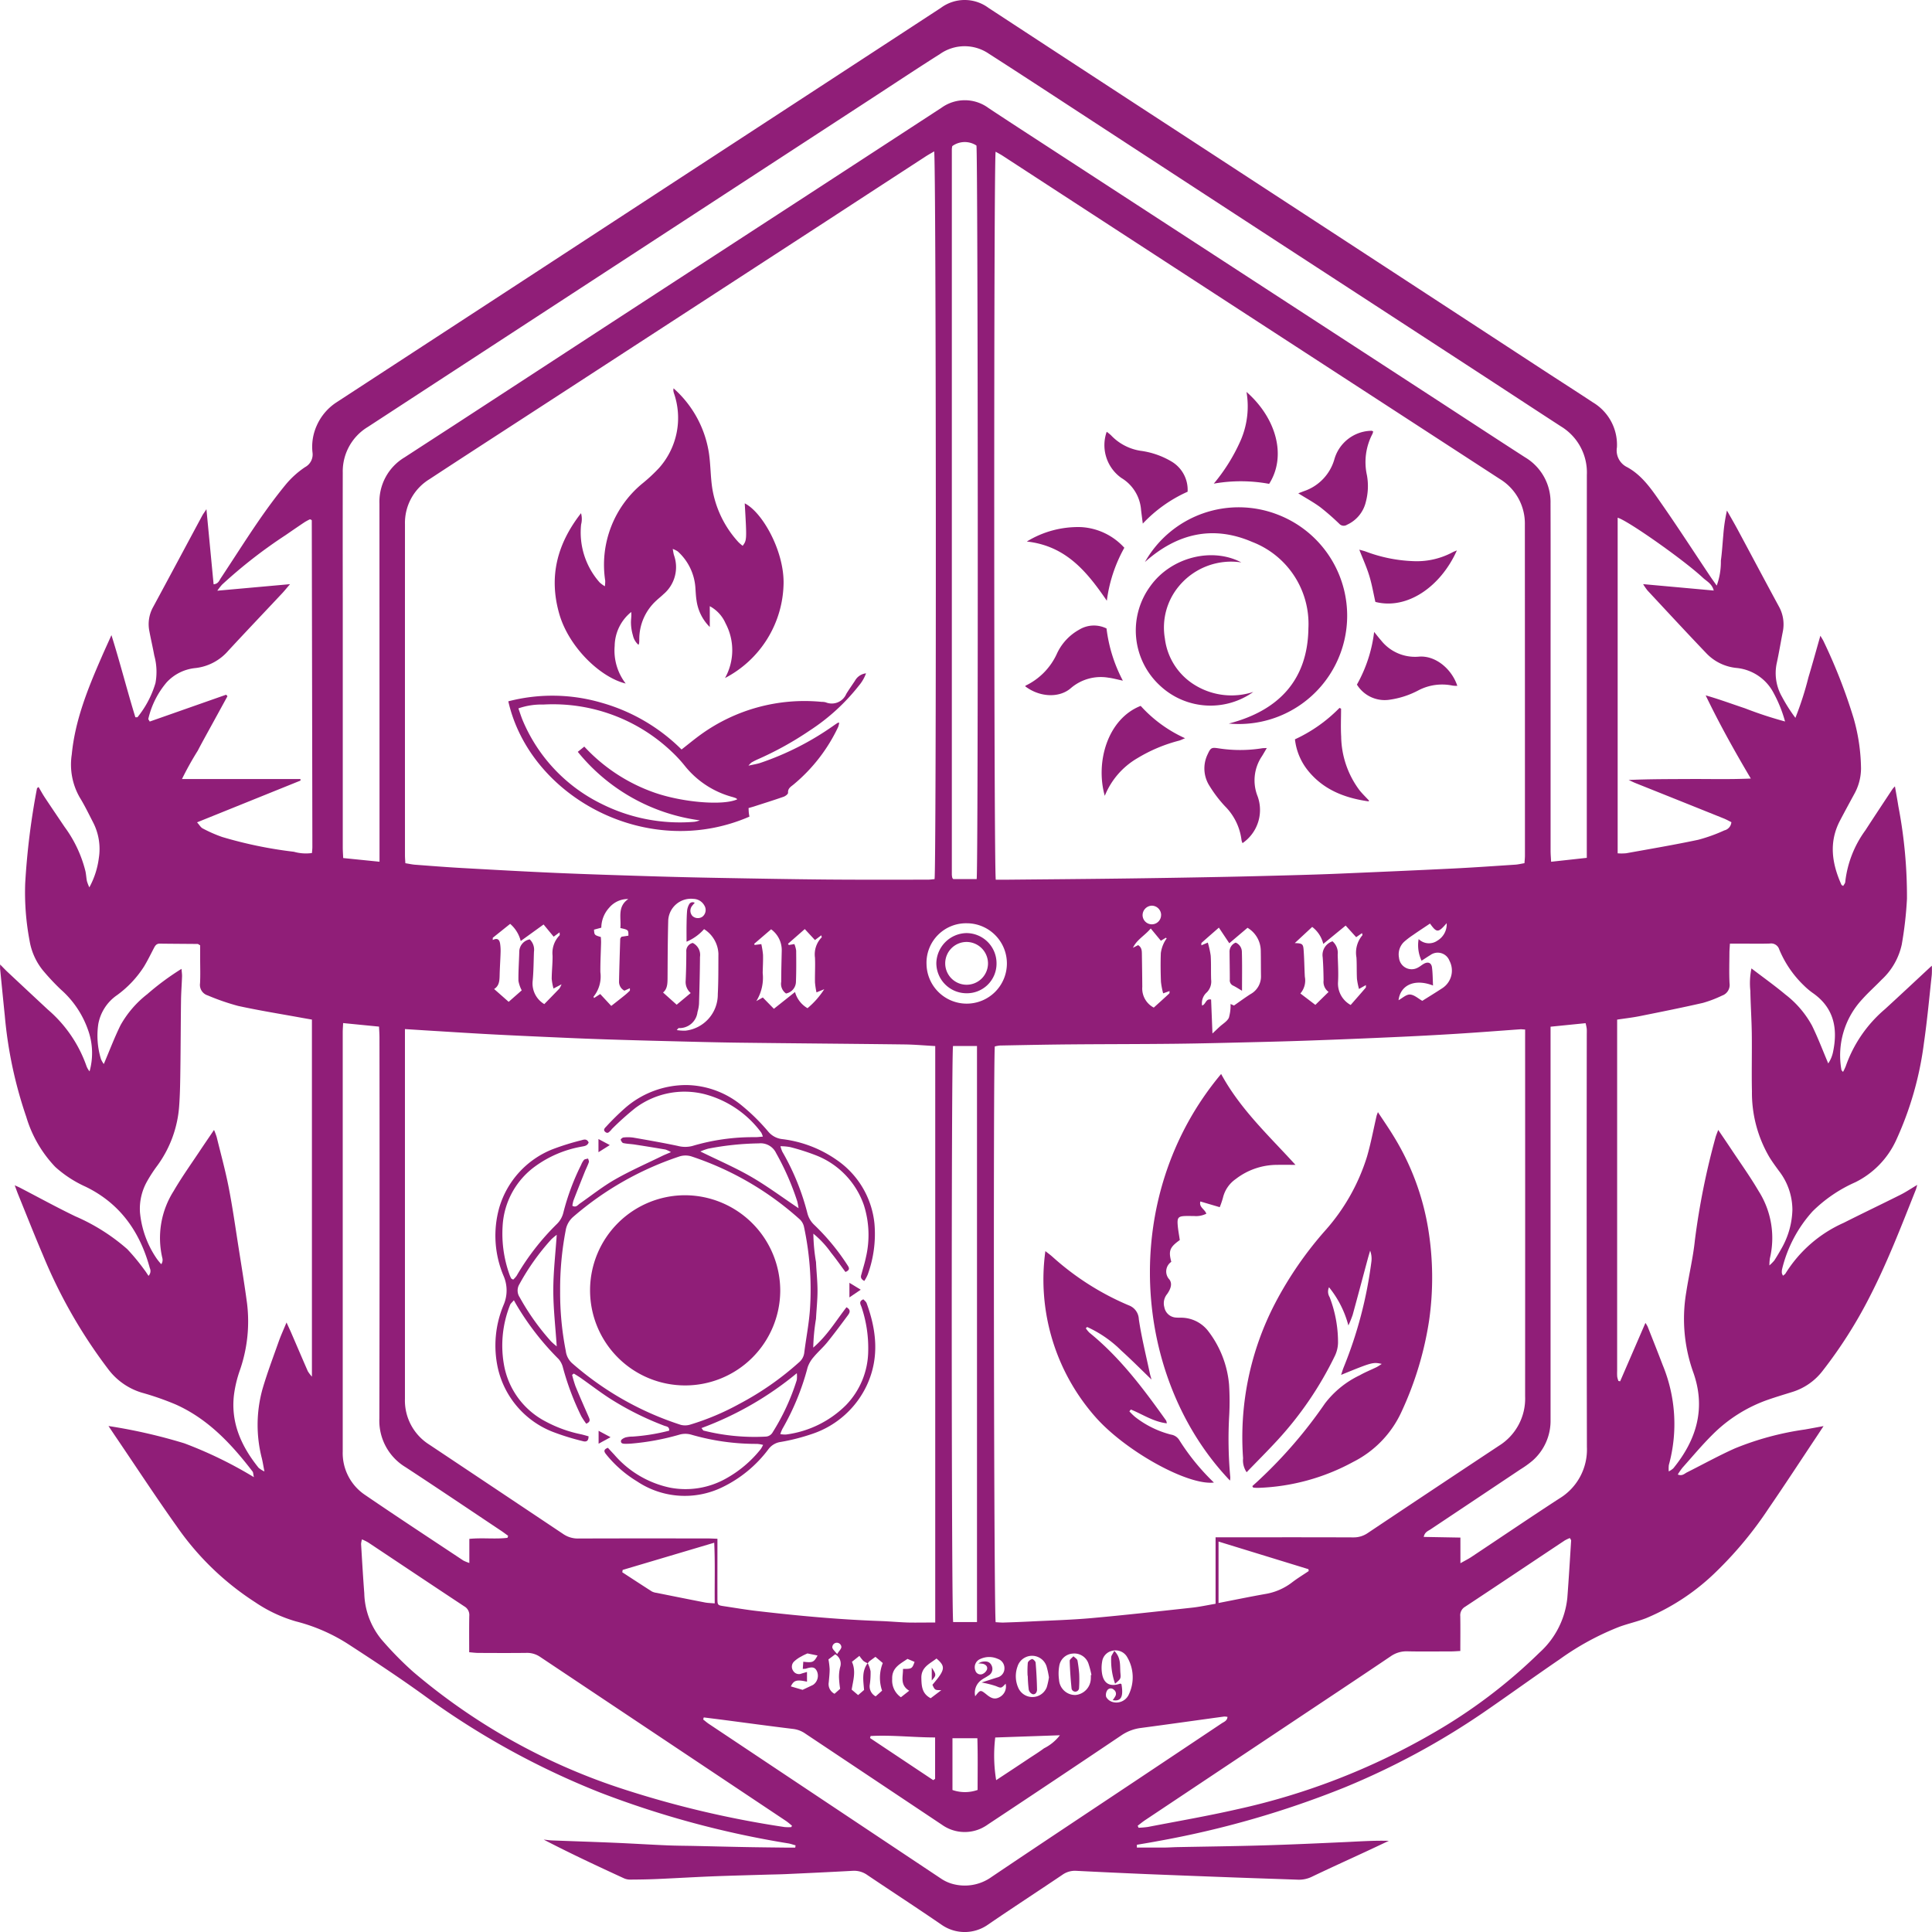 <svg id="圖層_1" data-name="圖層 1" xmlns="http://www.w3.org/2000/svg" viewBox="0 0 256 256"><defs><style>.cls-1{fill:#901e78;}</style></defs><path class="cls-1" d="M150.642,244.811c1.189,0,2.379.006,3.569,0,.582,0,1.164-.046,1.746-.058,3.822-.076,7.646-.118,11.467-.231,3.6-.105,7.2-.271,10.794-.434,1.916-.087,3.83-.226,5.808-.167-1.06.5-2.117,1-3.179,1.492-2.343,1.088-4.7,2.154-7.027,3.27a3.917,3.917,0,0,1-1.9.383c-2.8-.1-5.6-.19-8.4-.293q-5.726-.212-11.45-.44-4.742-.2-9.481-.439a2.865,2.865,0,0,0-1.833.537c-3.291,2.223-6.625,4.383-9.9,6.633a5.357,5.357,0,0,1-6.03.02c-3.273-2.249-6.6-4.41-9.9-6.633a3.006,3.006,0,0,0-1.938-.557c-2.941.159-5.883.3-8.825.433-.873.04-1.747.05-2.621.076-2.437.074-4.874.133-7.31.23-2.4.1-4.792.243-7.189.348-1.164.051-2.33.068-3.5.075a2.029,2.029,0,0,1-.846-.163c-3.566-1.641-7.124-3.3-10.655-5.136.4.039.8.1,1.194.113,2.691.1,5.383.187,8.073.3,2.361.1,4.72.247,7.081.349,1.237.053,2.476.053,3.714.08,2.256.049,4.512.107,6.768.149,1.821.034,3.643.05,5.465.073.345,0,.69,0,1.036,0l.046-.3c-.324-.089-.643-.207-.972-.263a124.878,124.878,0,0,1-24.927-6.736,105.239,105.239,0,0,1-23.278-12.834c-3.244-2.347-6.591-4.553-9.949-6.734a23.492,23.492,0,0,0-7.066-3.107,18.954,18.954,0,0,1-5.413-2.541,37.015,37.015,0,0,1-10.383-10.038c-2.725-3.826-5.3-7.76-7.936-11.648-.342-.5-.68-1.01-1.12-1.666a71.51,71.51,0,0,1,10.056,2.295,55.125,55.125,0,0,1,9.211,4.483c-.1-.44-.083-.627-.168-.738-2.795-3.645-5.892-6.966-10.174-8.886a37.347,37.347,0,0,0-4.531-1.579,8.712,8.712,0,0,1-4.465-3.154,67.145,67.145,0,0,1-8.6-15.038c-1.144-2.678-2.21-5.391-3.308-8.089-.135-.333-.252-.674-.444-1.19.316.145.49.217.656.3,2.453,1.273,4.878,2.606,7.367,3.807a26.111,26.111,0,0,1,6.892,4.355,27.526,27.526,0,0,1,2.287,2.773c.176.219.32.465.525.766a.918.918,0,0,0,.171-1.033c-1.3-4.8-3.938-8.567-8.512-10.784a15.463,15.463,0,0,1-4.008-2.611,16.316,16.316,0,0,1-3.85-6.645A56.607,56.607,0,0,1,.634,134.573c-.212-2.061-.414-4.123-.618-6.184-.014-.137,0-.276,0-.59.369.374.628.652.9.912q2.71,2.538,5.429,5.069a17.43,17.43,0,0,1,5.079,7.38,2.415,2.415,0,0,0,.444.8,9.007,9.007,0,0,0-.233-5.57,12.694,12.694,0,0,0-3.573-5.273,30.375,30.375,0,0,1-2.385-2.548,8.444,8.444,0,0,1-1.762-3.946,34.172,34.172,0,0,1-.575-7.6A96.111,96.111,0,0,1,4.9,104.473c.009-.054.1-.094.209-.192.274.462.53.938.827,1.386.865,1.306,1.743,2.6,2.62,3.9a16.654,16.654,0,0,1,2.77,5.892c.088.426.108.866.192,1.293a6.111,6.111,0,0,0,.319.829,10.958,10.958,0,0,0,1.257-3.872,7.7,7.7,0,0,0-.776-4.775c-.567-1.1-1.106-2.22-1.754-3.271a8.759,8.759,0,0,1-1.056-5.68c.436-4.529,2.107-8.675,3.9-12.787.4-.929.827-1.852,1.358-3.038,1.185,3.773,2.086,7.367,3.171,10.882.158-.008.264.016.292-.02a13.037,13.037,0,0,0,2.369-4.5,8.135,8.135,0,0,0-.158-3.672c-.194-1.074-.447-2.137-.647-3.209a4.663,4.663,0,0,1,.479-3.17c2.182-4.034,4.341-8.08,6.512-12.12.13-.241.3-.461.569-.877l.951,9.951c.63-.064.749-.506.951-.81,1.632-2.458,3.207-4.955,4.873-7.39,1.171-1.711,2.4-3.392,3.714-4.993A12.043,12.043,0,0,1,40.417,61.9a1.9,1.9,0,0,0,.989-1.962,6.841,6.841,0,0,1,.553-3.521,7.1,7.1,0,0,1,2.552-3.055L67.755,38.2,88.618,24.577,109.392,11.02q7.641-4.987,15.279-9.979a5.294,5.294,0,0,1,6.312.005q13.21,8.649,26.441,17.27,10.295,6.719,20.591,13.435,13.176,8.6,26.351,17.208c2.226,1.454,4.469,2.882,6.686,4.35a6.538,6.538,0,0,1,3.2,5.965,2.457,2.457,0,0,0,1.362,2.631c2.041,1.118,3.305,3.054,4.589,4.9,2.206,3.167,4.3,6.411,6.448,9.621.235.352.487.692.824,1.17a9.22,9.22,0,0,0,.549-3.308c.156-1.114.215-2.242.321-3.364a21.96,21.96,0,0,1,.485-3.273c.472.836.958,1.665,1.413,2.511,1.826,3.4,3.632,6.808,5.47,10.2a4.863,4.863,0,0,1,.51,3.375c-.275,1.391-.5,2.792-.805,4.178a6.307,6.307,0,0,0,.713,4.428A21.322,21.322,0,0,0,237.9,95.12a42.8,42.8,0,0,0,1.727-5.368c.532-1.766,1.02-3.547,1.582-5.516.21.364.342.552.434.758a72.013,72.013,0,0,1,3.967,10.161,25.157,25.157,0,0,1,.985,6.673,7.037,7.037,0,0,1-.923,3.435c-.625,1.152-1.25,2.3-1.859,3.463-1.508,2.869-1.077,5.7.188,8.51.024.053.112.078.234.158.095-.179.257-.347.268-.525a14.273,14.273,0,0,1,2.667-6.843c1.186-1.833,2.395-3.652,3.6-5.476a4.09,4.09,0,0,1,.319-.353c.165.949.323,1.792.455,2.639a63.434,63.434,0,0,1,1.139,12.259,49.85,49.85,0,0,1-.69,6.059,8.921,8.921,0,0,1-2.679,4.671c-.831.865-1.735,1.662-2.533,2.556A10.894,10.894,0,0,0,244,141.77c.009.059.082.109.209.267a6.445,6.445,0,0,0,.368-.774,17.5,17.5,0,0,1,5.2-7.553c2.063-1.89,4.1-3.8,6.2-5.751a10.883,10.883,0,0,1-.007,1.211c-.329,3-.6,6.006-1.033,8.991a44.111,44.111,0,0,1-3.71,12.968,11.616,11.616,0,0,1-5.394,5.529,18.866,18.866,0,0,0-5.655,3.85,17.5,17.5,0,0,0-4.038,7.647,1.715,1.715,0,0,0-.032.541,1.286,1.286,0,0,0,.152.343c.137-.12.269-.189.331-.3a17.376,17.376,0,0,1,7.713-6.71c2.5-1.263,5.032-2.468,7.536-3.725.706-.355,1.365-.8,2.206-1.3-.1.329-.133.5-.194.65-1.938,4.872-3.821,9.768-6.239,14.432a60.708,60.708,0,0,1-6.109,9.56,8.057,8.057,0,0,1-4.057,2.81c-1.077.335-2.158.659-3.223,1.031a19.438,19.438,0,0,0-7.329,4.631c-1.393,1.381-2.653,2.9-3.961,4.363a8.758,8.758,0,0,0-.62.9c.6.243.89-.121,1.223-.287,2.114-1.058,4.186-2.209,6.342-3.173a38.776,38.776,0,0,1,9.252-2.5c.776-.136,1.55-.282,2.5-.456-.372.564-.646.983-.923,1.4-2.122,3.183-4.211,6.388-6.377,9.54a50.149,50.149,0,0,1-6.734,8.161,29.555,29.555,0,0,1-9.468,6.346c-1.148.449-2.366.717-3.528,1.135a35.887,35.887,0,0,0-7.942,4.324c-3.4,2.316-6.732,4.736-10.125,7.065a99.763,99.763,0,0,1-18.326,9.891,125.326,125.326,0,0,1-24.708,7.115c-.95.181-1.9.336-2.856.5ZM114.99,220.4a2.75,2.75,0,0,1-.59-.324,4.966,4.966,0,0,1-.524-.666l-.99.788c.568,1.265.158,2.455-.034,3.687l.854.723.79-.679c-.1-1.233-.34-2.466.478-3.555a4.129,4.129,0,0,1,.382,1.074,10.363,10.363,0,0,1-.1,1.729,1.5,1.5,0,0,0,.774,1.6l.851-.755a5.258,5.258,0,0,1,.093-3.661l-.974-.823c-.3.224-.569.41-.823.612A1.214,1.214,0,0,0,114.99,220.4ZM202,114.376c.025-.378.063-.7.063-1.02q0-21.921-.011-43.843a6.9,6.9,0,0,0-3.326-6.048q-18-11.7-36.009-23.4-14.934-9.708-29.861-19.426c-.29-.189-.6-.347-.93-.536-.258,1.074-.241,95.462.021,96.464.394,0,.823,0,1.251,0,5.027-.048,10.053-.086,15.08-.15q6.719-.084,13.437-.217c3.058-.058,6.116-.137,9.173-.22,2.184-.059,4.367-.124,6.549-.217,5.019-.214,10.037-.43,15.053-.677,2.763-.136,5.522-.332,8.282-.513C201.166,114.549,201.555,114.45,202,114.376ZM123.781,20.06c-.418.248-.821.468-1.2.718q-6.276,4.08-12.545,8.17-13.008,8.46-26.019,16.914-7.376,4.8-14.752,9.588C65.139,58.131,61.01,60.8,56.9,63.5a6.787,6.787,0,0,0-3.24,5.969q-.006,21.924,0,43.848c0,.35.033.7.052,1.064.507.081.9.171,1.3.2,2.031.153,4.062.316,6.095.43,4.214.237,8.428.474,12.643.658,4.182.182,8.366.31,12.549.44q4.531.139,9.063.219c4.771.086,9.541.174,14.312.215,4.41.038,8.82.018,13.231.018.317,0,.634-.048.927-.072C124.081,115.364,124.052,21.018,123.781,20.06Zm78.308,116.36c-.347-.02-.491-.044-.633-.034-2.791.2-5.581.418-8.373.592q-4.246.264-8.5.451-5.4.246-10.793.439c-2.508.092-5.018.159-7.528.219-3.493.084-6.986.177-10.48.216-4.7.052-9.4.044-14.1.085-3.057.026-6.114.091-9.171.148a4.317,4.317,0,0,0-.693.123c-.221,2.179-.121,75.408.114,76.29.335.016.693.058,1.049.047q1.8-.056,3.6-.144c2.686-.137,5.38-.205,8.057-.446,4.452-.4,8.894-.9,13.338-1.385,1-.109,1.987-.327,3.094-.514V203.7h1.41c5.613,0,11.225-.01,16.838.012a3.272,3.272,0,0,0,1.929-.586q8.676-5.8,17.378-11.56a7.359,7.359,0,0,0,3.461-6.539q.012-23.671,0-47.342Zm-78.165,78.57V138.609c-1.41-.077-2.746-.2-4.082-.215-7.284-.09-14.568-.142-21.852-.232-3.275-.041-6.55-.134-9.825-.215q-3.875-.095-7.747-.22-2.781-.09-5.561-.215c-3.16-.14-6.321-.277-9.481-.443-2.722-.142-5.443-.32-8.165-.485-1.145-.069-2.289-.144-3.555-.224v1.323q0,23.835,0,47.67A6.906,6.906,0,0,0,56.9,191.43q8.865,5.911,17.724,11.831a3.421,3.421,0,0,0,2.036.6c5.685-.022,11.371-.013,17.056-.01.423,0,.846.027,1.348.043v1.2c0,2.259-.008,4.519,0,6.778.005.81.046.835.851.956,1.438.215,2.873.461,4.317.63,5.453.637,10.917,1.144,16.407,1.337,1.235.044,2.467.159,3.7.2C121.508,215.017,122.667,214.99,123.924,214.99ZM50.288,114.184v-1.515q0-22.968-.01-45.934A6.845,6.845,0,0,1,53.6,60.608q3.252-2.115,6.507-4.224,9.979-6.5,19.956-13.01,13.507-8.794,27.02-17.582,8.837-5.754,17.67-11.514a5.288,5.288,0,0,1,6.246.049c2.7,1.789,5.425,3.552,8.142,5.32q12.408,8.078,24.821,16.151,12.685,8.253,25.373,16.506c4.243,2.761,8.475,5.541,12.731,8.285a6.9,6.9,0,0,1,3.388,6.105c.021,6.635.007,13.27.007,19.9q0,13.07,0,26.139c0,.457.043.913.07,1.454l4.727-.519V90.158q0-13.617.008-27.233a7.134,7.134,0,0,0-3.428-6.421c-3.547-2.3-7.074-4.623-10.614-6.929q-13.14-8.559-26.283-17.111-12.635-8.232-25.263-16.475c-4.547-2.964-9.082-5.945-13.652-8.872a5.682,5.682,0,0,0-6.49.052c-3.047,1.927-6.05,3.925-9.071,5.894q-9.7,6.324-19.408,12.651L65.85,45.411q-8.559,5.581-17.116,11.165a6.874,6.874,0,0,0-3.316,6.041q-.015,8.366,0,16.733,0,16.459,0,32.919c0,.459.036.918.057,1.427Zm170.834,80.787a3.178,3.178,0,0,0,.592-.4c3.113-3.811,4.36-8.015,2.623-12.812a21.052,21.052,0,0,1-.9-10.537c.353-2.3.908-4.573,1.144-6.882A96.97,96.97,0,0,1,227.3,150.77c.076-.305.21-.6.373-1.051.607.9,1.133,1.665,1.646,2.439,1.245,1.881,2.567,3.718,3.705,5.661a11.589,11.589,0,0,1,1.494,8.919,6.69,6.69,0,0,0-.064.935,5.564,5.564,0,0,0,.659-.664q.5-.778.951-1.592a10.86,10.86,0,0,0,1.438-5.095,8.448,8.448,0,0,0-1.786-5.172c-.429-.587-.86-1.175-1.244-1.792a16.863,16.863,0,0,1-2.33-8.752c-.058-2.55.014-5.1-.021-7.652-.026-1.89-.157-3.779-.191-5.669a9.723,9.723,0,0,1,.146-2.966c1.568,1.2,3.08,2.274,4.5,3.462A13.057,13.057,0,0,1,240.1,135.9c.8,1.629,1.441,3.336,2.152,5.009a4.257,4.257,0,0,0,.648-1.58c.646-3.141.063-5.853-2.745-7.786a9.5,9.5,0,0,1-1.162-.99,14.058,14.058,0,0,1-3.236-4.752,1.123,1.123,0,0,0-1.25-.776c-1.275.04-2.551.011-3.826.011h-1.457c-.028.5-.065.854-.066,1.208-.007,1.348-.054,2.7.015,4.044a1.493,1.493,0,0,1-.983,1.631,15.971,15.971,0,0,1-2.541.969c-2.763.631-5.544,1.188-8.323,1.745-.984.2-1.985.311-3.046.472v46.559a6.964,6.964,0,0,0,.01.765,3.424,3.424,0,0,0,.159.558l.228.043c1.1-2.541,2.2-5.081,3.351-7.738a4.31,4.31,0,0,1,.29.483c.667,1.692,1.344,3.38,1.99,5.081a20.473,20.473,0,0,1,.822,13.267A3.952,3.952,0,0,0,221.122,194.971ZM28.36,149.721a9.394,9.394,0,0,1,.35.935c.545,2.227,1.156,4.44,1.595,6.688.521,2.674.9,5.377,1.324,8.07.384,2.442.785,4.882,1.111,7.333a19.681,19.681,0,0,1-.991,8.921A16.039,16.039,0,0,0,31,184.841c-.435,3.716,1,6.835,3.267,9.653a3.6,3.6,0,0,0,.771.482c-.143-.737-.221-1.23-.335-1.713a17.769,17.769,0,0,1,.07-9.177c.619-2.127,1.408-4.207,2.148-6.3.285-.805.645-1.584,1.044-2.55.263.576.447.961.617,1.353.736,1.7,1.464,3.412,2.209,5.113a4.916,4.916,0,0,0,.54.71V135.1c-.475-.083-.9-.155-1.323-.232-2.826-.517-5.667-.967-8.471-1.582a30.611,30.611,0,0,1-4.012-1.388,1.46,1.46,0,0,1-1.018-1.61c.056-1.091.014-2.187.014-3.281,0-.609,0-1.218,0-1.743-.2-.117-.264-.182-.325-.183-1.676-.017-3.353-.022-5.028-.044-.455-.006-.62.292-.794.627-.419.808-.82,1.628-1.291,2.406a13.983,13.983,0,0,1-3.577,3.794,5.945,5.945,0,0,0-2.485,3.85,10.582,10.582,0,0,0,.361,4.63,3.355,3.355,0,0,0,.371.647c.76-1.784,1.409-3.507,2.22-5.15a13.644,13.644,0,0,1,3.544-4.112,35.038,35.038,0,0,1,4.533-3.35c.034.444.082.727.072,1.008-.037,1.054-.121,2.106-.135,3.16-.04,2.988-.043,5.976-.084,8.964-.022,1.637-.038,3.277-.153,4.908a15.213,15.213,0,0,1-2.887,8.01,19.449,19.449,0,0,0-1.424,2.194,7.393,7.393,0,0,0-.893,4,12.938,12.938,0,0,0,2.246,6.191,7.716,7.716,0,0,0,.577.7.992.992,0,0,0,.153-.771,11.584,11.584,0,0,1,1.486-8.922c1.134-1.948,2.46-3.783,3.7-5.665C27.225,151.388,27.752,150.621,28.36,149.721ZM193.5,218.765c-.5.024-.851.055-1.208.056-1.931,0-3.863.032-5.793-.011a3.632,3.632,0,0,0-2.233.664c-4.467,3.016-8.961,5.992-13.446,8.982q-9.547,6.362-19.091,12.726c-.34.227-.654.491-.98.738l.113.265a11.231,11.231,0,0,0,1.248-.106c3.927-.761,7.873-1.44,11.771-2.328a90.151,90.151,0,0,0,25.856-10.017A70.076,70.076,0,0,0,204,218.971a11.3,11.3,0,0,0,3.678-7.229c.194-2.537.345-5.076.506-7.615,0-.086-.088-.178-.168-.328a5.2,5.2,0,0,0-.682.321c-4.4,2.925-8.783,5.865-13.188,8.777a1.3,1.3,0,0,0-.653,1.254C193.521,215.642,193.5,217.134,193.5,218.765ZM104.856,242.1l.083-.191c-.269-.213-.525-.447-.809-.637q-16.276-10.858-32.551-21.719a3.058,3.058,0,0,0-1.835-.537c-2.114.027-4.229.014-6.343.005-.383,0-.765-.054-1.229-.09,0-1.691-.02-3.256.011-4.819a1.309,1.309,0,0,0-.656-1.257c-4.256-2.812-8.5-5.65-12.743-8.474a7.452,7.452,0,0,0-.819-.405,2.822,2.822,0,0,0-.12.607c.133,2.177.257,4.356.424,6.531a10.047,10.047,0,0,0,2.285,6.134,44.918,44.918,0,0,0,4.2,4.282A81.753,81.753,0,0,0,82,236.874a132.032,132.032,0,0,0,21.952,5.219A5.863,5.863,0,0,0,104.856,242.1ZM214.349,68.6V113.07a6.716,6.716,0,0,0,1.124-.009c3.182-.573,6.372-1.113,9.535-1.782a21.333,21.333,0,0,0,3.479-1.25,1.213,1.213,0,0,0,.929-1.09c-.328-.16-.667-.352-1.025-.495q-5.823-2.34-11.65-4.668c-.318-.127-.624-.282-.936-.425,2.708-.125,5.367-.113,8.025-.128,2.638-.015,5.279.066,8.162-.062-2.2-3.719-4.193-7.3-5.982-11.021,1.8.511,3.489,1.143,5.2,1.711A51.868,51.868,0,0,0,236.53,95.6a17.766,17.766,0,0,0-1.55-3.836,6.209,6.209,0,0,0-4.89-3.258,6.361,6.361,0,0,1-4.026-1.981c-2.614-2.735-5.182-5.514-7.761-8.282a7.671,7.671,0,0,1-.579-.842l9.356.847c-.23-.911-.948-1.233-1.447-1.7C223.147,74.221,215.665,68.953,214.349,68.6ZM26.11,108.964c.341.379.5.683.745.805a18.249,18.249,0,0,0,2.586,1.136,56.2,56.2,0,0,0,9.5,1.958,5.812,5.812,0,0,0,2.394.168c.021-.293.056-.541.055-.788q-.035-21.639-.078-43.276a.132.132,0,0,0-.059-.083,1.043,1.043,0,0,0-.189-.073,7.176,7.176,0,0,0-.687.369c-.847.566-1.687,1.143-2.526,1.722a64.506,64.506,0,0,0-8.431,6.569,9.193,9.193,0,0,0-.625.8l9.634-.866c-.464.542-.731.88-1.025,1.193-2.389,2.548-4.8,5.078-7.17,7.641a6.723,6.723,0,0,1-4.33,2.281,5.965,5.965,0,0,0-3.826,1.9,11.445,11.445,0,0,0-2.423,4.824c-.021.071.088.18.186.366l10.126-3.558.173.2L28.18,95.831c-.662,1.214-1.342,2.419-1.979,3.646a41.221,41.221,0,0,0-2.089,3.752H39.806l.018.2Zm67.144,118.6-.08.276c.248.194.484.405.745.579q15.365,10.248,30.74,20.483a5.22,5.22,0,0,0,1.467.7,6.1,6.1,0,0,0,5.291-.916c6.314-4.255,12.662-8.459,19-12.683q5.729-3.819,11.454-7.644c.309-.206.737-.332.779-.86a1.94,1.94,0,0,0-.448-.047c-3.674.5-7.345,1.025-11.021,1.511a5.9,5.9,0,0,0-2.606.988q-8.794,5.919-17.634,11.772a5.843,5.843,0,0,1-.938.553,5.2,5.2,0,0,1-5.192-.489q-9.044-6.036-18.09-12.067a3.549,3.549,0,0,0-1.594-.623c-3.176-.384-6.346-.818-9.518-1.233C94.822,227.764,94.038,227.667,93.254,227.567Zm-26.008-23.8.086-.261c-.339-.242-.67-.5-1.016-.725-4.18-2.79-8.346-5.6-12.549-8.353a7.193,7.193,0,0,1-3.5-6.475q.05-25.248.014-50.5c0-.459-.037-.919-.058-1.418l-4.756-.469c-.021.455-.054.843-.054,1.232q0,27.762,0,55.525a6.68,6.68,0,0,0,2.978,5.78c4.3,2.938,8.655,5.791,12.992,8.672a5.129,5.129,0,0,0,.807.329v-3.191C63.957,203.733,65.616,203.971,67.246,203.769Zm126.268,3.371c.635-.36,1.044-.559,1.42-.809,3.884-2.58,7.743-5.2,11.651-7.744a7.581,7.581,0,0,0,3.688-6.849q-.052-27.285-.017-54.568c0-.292.017-.585-.009-.875a5.762,5.762,0,0,0-.149-.714l-4.641.467V137.6q0,25.261,0,50.522a7.029,7.029,0,0,1-2.387,5.423,13.2,13.2,0,0,1-1.594,1.146q-5.952,3.978-11.908,7.949c-.335.225-.792.361-.914,1.01l4.857.088ZM126.181,19.36a2.768,2.768,0,0,0-.058.411q0,48.054,0,96.108a2.516,2.516,0,0,0,.061.43.238.238,0,0,0,.056.089c.022.029.048.055.078.088h3.095c.222-1.271.173-96.423-.03-97.2A2.815,2.815,0,0,0,126.181,19.36Zm.1,119.244c-.239,1.088-.217,75.419.021,76.33h3.155V138.6Zm-34.76-7.023a1.924,1.924,0,0,1-.666-1.627c.059-1.274.084-2.55.086-3.825a1.1,1.1,0,0,1,.848-1.185,1.767,1.767,0,0,1,.964,1.849c-.014,2.076-.069,4.152-.13,6.228a4.834,4.834,0,0,1-.2,1.071,2.4,2.4,0,0,1-2.494,2.134c-.047.006-.085.084-.259.266a6.915,6.915,0,0,0,1.128.079,4.824,4.824,0,0,0,4.314-4.851c.093-1.781.068-3.569.082-5.354a4.054,4.054,0,0,0-1.9-3.25,6.418,6.418,0,0,1-2.323,1.664c0-.781-.009-1.463,0-2.145.011-.655.019-1.312.074-1.964a2.177,2.177,0,0,1,.26-.824.522.522,0,0,1,.754-.216,3.334,3.334,0,0,0-.323.37,1.026,1.026,0,0,0,.032,1.388,1.058,1.058,0,0,0,1.309.075,1.129,1.129,0,0,0,.257-1.476,1.693,1.693,0,0,0-1.421-.88,3.022,3.022,0,0,0-3.371,2.913c-.064,2.44-.073,4.882-.086,7.323-.005.835.028,1.666-.6,2.167l1.806,1.619Zm-9.012,76.441-.055.311c1.3.849,2.605,1.7,3.917,2.54a1.842,1.842,0,0,0,.624.187c2.141.431,4.281.862,6.425,1.277.378.073.77.076,1.286.123-.03-2.712.059-5.305-.067-8.042Zm78.954,4.384c2.186-.425,4.172-.836,6.169-1.189a7.95,7.95,0,0,0,3.555-1.528c.709-.547,1.481-1.013,2.224-1.515l-.032-.249-11.916-3.661Zm2.046-79.168c.784-.543,1.477-1.06,2.207-1.52a2.668,2.668,0,0,0,1.371-2.444c-.016-1.094-.006-2.188-.028-3.281a3.58,3.58,0,0,0-1.756-3.056l-2.415,2.047-1.38-2.068c-.829.724-1.565,1.363-2.291,2.014-.053.048-.021.189-.033.331l.856-.364a11.542,11.542,0,0,1,.385,1.741c.067,1.054.017,2.115.057,3.171a2.044,2.044,0,0,1-.563,1.676,1.912,1.912,0,0,0-.636,1.754c.519-.155.463-.951,1.194-.794l.179,4.5c.425-.4.677-.641.932-.878.427-.4,1.008-.718,1.242-1.206a5.744,5.744,0,0,0,.224-1.825Zm-56.87-10.131-2.227,1.952.11.161.736-.125a3.6,3.6,0,0,1,.238.862c.014,1.385.025,2.771-.03,4.154a1.606,1.606,0,0,1-1.313,1.531,1.551,1.551,0,0,1-.638-1.555c0-1.348.04-2.7.068-4.045a3.422,3.422,0,0,0-1.405-2.905l-2.251,1.931.074.143.878-.111a10.954,10.954,0,0,1,.225,1.419c.022.8-.028,1.6-.043,2.405a5.855,5.855,0,0,1-.846,3.727l.862-.48,1.468,1.5,2.8-2.225a3.569,3.569,0,0,0,1.655,2.144,10.988,10.988,0,0,0,2.218-2.515l-1.029.421a10.492,10.492,0,0,1-.2-1.323c-.019-1.093.05-2.189,0-3.28a3.213,3.213,0,0,1,.89-2.69c.025-.023-.021-.123-.052-.273l-.842.633Zm71.668-.464-2.965,2.43a4,4,0,0,0-1.47-2.251l-2.308,2.143c.969.028,1.109.1,1.168.861.093,1.2.1,2.4.166,3.6a2.611,2.611,0,0,1-.592,2.213l1.986,1.513,1.753-1.716a1.649,1.649,0,0,1-.665-1.53c-.01-1.019-.039-2.039-.116-3.055a1.906,1.906,0,0,1,1.3-2.123,2.037,2.037,0,0,1,.688,1.78c.036,1.2.113,2.406.045,3.6a3.232,3.232,0,0,0,1.674,3.056c.671-.766,1.337-1.522,1.992-2.287.049-.058.018-.184.029-.351l-.917.518a9.394,9.394,0,0,1-.271-1.334c-.05-.945-.009-1.894-.067-2.838a3.57,3.57,0,0,1,.789-2.949c.027-.028-.021-.128-.051-.283l-.774.542ZM65.3,124.258l-.011.3c.673-.336.9,0,.978.487a6.428,6.428,0,0,1,.062,1.193c-.029.984-.1,1.966-.123,2.949-.014.74-.051,1.451-.734,1.861l1.929,1.7,1.731-1.521a4.269,4.269,0,0,1-.436-1.264c-.02-1.274.078-2.548.109-3.823a1.69,1.69,0,0,1,1.386-1.669,1.891,1.891,0,0,1,.561,1.642c-.047,1.311-.049,2.627-.177,3.93a3.18,3.18,0,0,0,1.547,3.007c.684-.7,1.345-1.378,2-2.061a3.064,3.064,0,0,0,.283-.562l-1.063.56a7.2,7.2,0,0,1-.238-1.3c.006-1.019.128-2.039.114-3.058a3.354,3.354,0,0,1,.927-2.691c.048-.046.006-.187.006-.4l-.788.577-1.335-1.617-3.03,2.19a4.4,4.4,0,0,0-1.4-2.271Zm57.469,3.393a5.325,5.325,0,1,0,5.339-5.313A5.239,5.239,0,0,0,122.766,127.651Zm66.717-5.275c-.789.529-1.515,1-2.228,1.5a10.693,10.693,0,0,0-1.21.922,2.284,2.284,0,0,0-.673,2.1A1.684,1.684,0,0,0,187.9,128.2c.257-.133.482-.327.732-.474.567-.335,1.028-.175,1.114.462.1.776.095,1.568.137,2.4-2.414-.947-4.324-.072-4.567,1.943.491-.263,1.02-.78,1.518-.751.569.032,1.11.55,1.629.837.878-.554,1.774-1.1,2.653-1.678a2.783,2.783,0,0,0,.943-3.638,1.661,1.661,0,0,0-2.534-.746c-.364.219-.716.459-1.157.744a4.773,4.773,0,0,1-.389-2.865,1.953,1.953,0,0,0,2.491.2,2.516,2.516,0,0,0,1.222-2.311C190.573,123.622,190.375,123.622,189.483,122.376ZM82.2,122.97c.132-1.364-.437-2.824,1.054-3.845a3.23,3.23,0,0,0-2.534,1.152,3.973,3.973,0,0,0-1.043,2.647l-.967.259c.047.717.047.717.906.978.01.23.036.479.03.727-.031,1.311-.106,2.623-.093,3.933a4.248,4.248,0,0,1-.909,3.247c-.01.01.023.06.07.175l.82-.527,1.461,1.573c.641-.5,1.184-.924,1.718-1.354a9.005,9.005,0,0,0,.728-.652c.051-.052.016-.188.023-.339l-.726.325a1.326,1.326,0,0,1-.713-1.168c.037-1.893.1-3.785.157-5.677,0-.094.1-.184.158-.3l.926-.142C83.274,123.211,83.274,123.211,82.2,122.97Zm41.458,112.908.248-.171v-5.486c-2.9,0-5.719-.343-8.545-.189l-.077.267Zm8.216-5.65a20.124,20.124,0,0,0,.123,5.652c.715-.471,1.4-.921,2.083-1.373q1.089-.72,2.177-1.445c.694-.462,1.41-.9,2.077-1.4a6.1,6.1,0,0,0,2.109-1.731Zm20.606-107.2c-.815.965-1.85,1.477-2.358,2.557l.685-.351c.52.326.492.815.5,1.285.022,1.416.042,2.832.052,4.248a2.856,2.856,0,0,0,1.523,2.745c.717-.65,1.389-1.254,2.05-1.87.053-.049.027-.181.044-.324l-.852.305a10.32,10.32,0,0,1-.292-1.526c-.046-1.27-.064-2.543-.016-3.812a4.407,4.407,0,0,1,.4-1.32,3.8,3.8,0,0,1,.375-.613l-.105-.1-.666.4ZM129.537,237.177c0-2.3.04-4.564-.03-6.85h-3.3v6.857A5.038,5.038,0,0,0,129.537,237.177Zm17.905-11.9a4.517,4.517,0,0,0,.34-.515.654.654,0,0,0-.2-.871.563.563,0,0,0-.865.08,1.116,1.116,0,0,0-.145.875,1.377,1.377,0,0,0,.7.625,1.806,1.806,0,0,0,2.247-.834,5.259,5.259,0,0,0-.236-5.181,1.773,1.773,0,0,0-1.92-.715,1.7,1.7,0,0,0-1.324,1.437,4.7,4.7,0,0,0-.022,1.512c.2,1.393,1.063,1.875,2.4,1.4.047-.017.121.042.182.066C148.841,224.591,148.7,225.509,147.442,225.28Zm-2.9-3.313.082-.018a12.041,12.041,0,0,0-.415-1.565,1.981,1.981,0,0,0-2.074-1.273,1.942,1.942,0,0,0-1.762,1.544,5.872,5.872,0,0,0-.045,1.935,2.141,2.141,0,0,0,2.183,2.01,2.239,2.239,0,0,0,2.029-2.2A4.226,4.226,0,0,0,144.542,221.967Zm-5.552.3a10.878,10.878,0,0,0-.317-1.469,2.019,2.019,0,0,0-3.853.043,3.777,3.777,0,0,0,.134,2.865,2.043,2.043,0,0,0,3.75-.145A9.721,9.721,0,0,0,138.99,222.263Zm-8.93.675c.731-.234,1.41-.455,2.091-.67a1.228,1.228,0,0,0,.943-1.2,1.292,1.292,0,0,0-.88-1.26,2.787,2.787,0,0,0-2.331.02,1.184,1.184,0,0,0-.634,1.55.706.706,0,0,0,.88.459,1.133,1.133,0,0,0,.645-.6c.133-.4-.144-.685-.555-.781a4.553,4.553,0,0,0-.595-.045,2.89,2.89,0,0,1,.428-.2c.713-.164,1.14,0,1.364.527a1.012,1.012,0,0,1-.475,1.305c-.294.212-.636.359-.921.581a2.075,2.075,0,0,0-.8,2.136c.69-.885.69-.885,1.564-.18.658.53,1.114.607,1.688.286a1.59,1.59,0,0,0,.779-1.768c-.6.647-.583.6-1.33.3A13.572,13.572,0,0,0,130.06,222.938Zm-23.069-3.852c-.167.081-.506.22-.818.405a4.091,4.091,0,0,0-.968.681.953.953,0,0,0-.108,1.214.894.894,0,0,0,1.145.357c.2-.061.4-.116.689-.2v1.289c-1.392-.31-1.756-.177-2.139.625l1.553.454c.335-.157.8-.373,1.256-.591a1.225,1.225,0,0,0,.191-.106,1.467,1.467,0,0,0,.462-1.755c-.261-.557-.608-.638-1.468-.351a1.979,1.979,0,0,1-.413.023l.066-.944c1.265.144,1.4.078,1.893-.823Zm17.1.672c-.878.7-2.042,1.129-2.006,2.6.026,1.065.072,2.05,1.234,2.664l1.413-1.068c-.856,0-.856,0-1.18-.711C125.26,221.241,125.328,220.828,124.086,219.758Zm-3.613,4.27c-1.274-.766-.8-1.878-.829-2.889,1.175,0,1.215-.029,1.536-.931l-.938-.4c-.961.668-2.092,1.158-2.027,2.676a2.7,2.7,0,0,0,1.155,2.409Zm-9.156-.254a14.2,14.2,0,0,1-.15-1.465,5.3,5.3,0,0,1,.151-1.4,1.425,1.425,0,0,0-.657-1.705l-.891.674a10.425,10.425,0,0,1,.159,1.285c0,.578-.068,1.157-.118,1.734a1.428,1.428,0,0,0,.764,1.538Zm42.533-102.51a1.246,1.246,0,0,0-1.24-1.258A1.262,1.262,0,0,0,151.4,121.3a1.225,1.225,0,0,0,2.449-.034Zm-42.932,97.908c.273-.428.534-.663.564-.925a.6.6,0,1,0-1.2.048C110.329,218.554,110.609,218.767,110.918,219.172Z"/><path class="cls-1" d="M151.708,74.471a14.271,14.271,0,0,1,17.65-6.261,14.351,14.351,0,0,1-6.535,27.664c6.616-1.708,10.453-5.785,10.547-12.612A11.635,11.635,0,0,0,165.9,71.8C160.743,69.584,156,70.645,151.708,74.471Z"/><path class="cls-1" d="M166.071,91.683a9.777,9.777,0,0,1-12.373-.842,9.925,9.925,0,0,1-1.259-13.192c2.732-3.805,8.14-5.184,12.043-3.127a8.991,8.991,0,0,0-8.249,3.125,8.557,8.557,0,0,0-1.881,6.955,8.42,8.42,0,0,0,4.115,6.256A9.265,9.265,0,0,0,166.071,91.683Z"/><path class="cls-1" d="M167.858,99.118c-.269.456-.446.767-.634,1.071a5.7,5.7,0,0,0-.583,5.33,5.324,5.324,0,0,1-2,6.2,1.748,1.748,0,0,1-.132-.383,7.643,7.643,0,0,0-2.2-4.513,16.975,16.975,0,0,1-2.035-2.675,4.278,4.278,0,0,1-.267-4.174c.426-.926.526-.955,1.5-.809a18.579,18.579,0,0,0,5.751-.018C167.4,99.126,167.545,99.133,167.858,99.118Z"/><path class="cls-1" d="M181.946,57.161a1.135,1.135,0,0,1-.076.306,8.037,8.037,0,0,0-.745,5.5,8.091,8.091,0,0,1-.152,3.564,4.433,4.433,0,0,1-2.485,3,.79.79,0,0,1-.99-.091,31.944,31.944,0,0,0-2.537-2.221c-.9-.667-1.888-1.2-2.933-1.852l.735-.282a6.276,6.276,0,0,0,4.051-4.236,5.2,5.2,0,0,1,4.922-3.77A.638.638,0,0,1,181.946,57.161Z"/><path class="cls-1" d="M157.364,65.156a18.44,18.44,0,0,0-5.938,4.224c-.091-.718-.166-1.274-.231-1.831a5.394,5.394,0,0,0-2.6-4.212,5.323,5.323,0,0,1-1.951-6.124,5.651,5.651,0,0,1,.579.473,6.816,6.816,0,0,0,3.883,2.042,10.806,10.806,0,0,1,4.186,1.461A4.356,4.356,0,0,1,157.364,65.156Z"/><path class="cls-1" d="M135.86,90.95c.009-.032.008-.086.027-.095a8.665,8.665,0,0,0,4.176-4.276A6.96,6.96,0,0,1,143,83.433a3.758,3.758,0,0,1,3.62-.157,19.883,19.883,0,0,0,2.164,6.914c-.746-.157-1.326-.32-1.918-.394a6.091,6.091,0,0,0-4.99,1.4C140.387,92.488,137.805,92.424,135.86,90.95Z"/><path class="cls-1" d="M182.081,83.733c.406.5.641.811.9,1.1a5.737,5.737,0,0,0,5,2.178c2.213-.2,4.385,1.625,5.121,3.866a3.906,3.906,0,0,1-.645-.035,6.785,6.785,0,0,0-4.448.6,11.554,11.554,0,0,1-4.018,1.293,4.321,4.321,0,0,1-4.192-2.022A18.811,18.811,0,0,0,182.081,83.733Z"/><path class="cls-1" d="M177.7,93.911c0,1.23-.06,2.464.013,3.689a12.141,12.141,0,0,0,2.428,7.11c.383.478.83.905,1.283,1.394-.031.019-.086.081-.13.075-3.195-.458-6.051-1.585-8.1-4.224a8.021,8.021,0,0,1-1.606-3.992A19.861,19.861,0,0,0,177.49,93.8Z"/><path class="cls-1" d="M148.979,72.581A19.525,19.525,0,0,0,146.66,79.6c-2.627-3.836-5.4-7.265-10.6-7.845a12.973,12.973,0,0,1,7.206-1.91A8.357,8.357,0,0,1,148.979,72.581Z"/><path class="cls-1" d="M165.168,51.932c3.979,3.5,5.33,8.52,3,12.181a20.641,20.641,0,0,0-7.335-.028,24.047,24.047,0,0,0,3.573-5.754A11.352,11.352,0,0,0,165.168,51.932Z"/><path class="cls-1" d="M146.389,105.453c-1.265-4.47.375-10.2,4.757-11.919a17.83,17.83,0,0,0,5.882,4.286c-.388.157-.585.261-.795.319a20.522,20.522,0,0,0-5.511,2.318A10.189,10.189,0,0,0,146.389,105.453Z"/><path class="cls-1" d="M193.045,72.933c-2.147,4.815-6.6,7.9-10.8,6.823-.26-1.144-.459-2.329-.808-3.468s-.85-2.237-1.324-3.454c.313.089.578.15.833.239a19.84,19.84,0,0,0,6.5,1.287,10.019,10.019,0,0,0,5.041-1.188C192.611,73.1,192.747,73.06,193.045,72.933Z"/><path class="cls-1" d="M89.246,51.454a14.357,14.357,0,0,1,4.7,8.65c.216,1.508.2,3.051.427,4.557a13.827,13.827,0,0,0,3.47,7.173,5.349,5.349,0,0,0,.566.488c.554-.755.554-.755.273-5.624,2.3,1.139,5.175,6.2,5.147,10.527A14.4,14.4,0,0,1,96.07,89.842a7.575,7.575,0,0,0,.069-7.247,4.709,4.709,0,0,0-2.09-2.272v2.759A6.117,6.117,0,0,1,92.3,79.6c-.1-.607-.118-1.229-.166-1.845a7.127,7.127,0,0,0-2.319-4.682,3,3,0,0,0-.676-.335c.079.388.1.628.177.852A4.7,4.7,0,0,1,87.9,78.748c-.286.279-.606.523-.9.8a6.909,6.909,0,0,0-2.291,5.244c0,.145-.011.29-.022.435a1.4,1.4,0,0,1-.085.217,2.309,2.309,0,0,1-.738-1.256,6.271,6.271,0,0,1-.257-1.606c-.017-.481.093-.968.031-1.488a5.887,5.887,0,0,0-2.191,4.493,7.165,7.165,0,0,0,1.462,4.985c-3.394-.829-7.54-4.84-8.8-9.22C72.7,76.442,73.788,72.107,76.989,68A2.909,2.909,0,0,1,77,69.5a10,10,0,0,0,2.455,7.675,4.274,4.274,0,0,0,.692.51,4.539,4.539,0,0,0,.047-.738,13.948,13.948,0,0,1,4.926-12.882,21.641,21.641,0,0,0,2.228-2.077,9.978,9.978,0,0,0,1.944-9.91,2.639,2.639,0,0,1-.069-.32A2.22,2.22,0,0,1,89.246,51.454Z"/><path class="cls-1" d="M99.188,107.072c.014.276.016.453.035.628s.053.348.078.509c-13.54,5.883-29.085-2.611-31.947-15.28a23.177,23.177,0,0,1,12.336.183,24.432,24.432,0,0,1,10.619,6.2c.916-.713,1.723-1.387,2.577-2A23.478,23.478,0,0,1,108.871,93a2.093,2.093,0,0,1,.541.061,2.089,2.089,0,0,0,2.726-1.119c.364-.588.759-1.156,1.145-1.73a1.92,1.92,0,0,1,1.471-.993,5.312,5.312,0,0,1-.953,1.638,26.926,26.926,0,0,1-6.5,5.936,43.3,43.3,0,0,1-6.966,3.852,8.064,8.064,0,0,0-.773.4,2.951,2.951,0,0,0-.385.408c.655-.15,1.13-.218,1.579-.368a37.851,37.851,0,0,0,9.694-4.934q.269-.187.541-.366a.932.932,0,0,1,.208-.038,2.957,2.957,0,0,1-.128.56,22.211,22.211,0,0,1-5.9,7.627c-.346.294-.792.506-.75,1.115.011.165-.344.439-.58.522-1.3.455-2.62.866-3.934,1.291C99.7,106.928,99.5,106.982,99.188,107.072ZM77.422,98.927a23.031,23.031,0,0,0,9.3,6.1c3.751,1.306,9.1,1.744,10.966.889-.049-.049-.09-.118-.149-.142a4.68,4.68,0,0,0-.516-.176,12.1,12.1,0,0,1-6.285-4.123,17.881,17.881,0,0,0-1.7-1.841A22.816,22.816,0,0,0,71.99,93.357a9.252,9.252,0,0,0-3.3.509c.209.581.374,1.132.6,1.656a21.653,21.653,0,0,0,10.455,11.014,23.152,23.152,0,0,0,12.289,2.355,3.76,3.76,0,0,0,.7-.19A25.072,25.072,0,0,1,76.56,99.622Z"/><path class="cls-1" d="M165.936,196.919c.288-.261.583-.515.863-.785a61.173,61.173,0,0,0,8.752-10.153,12.594,12.594,0,0,1,4.615-3.748c.724-.414,1.509-.722,2.26-1.09a7.572,7.572,0,0,0,.663-.419c-1.165-.254-1.274-.224-5.388,1.456.135-.4.223-.714.348-1.016a55.686,55.686,0,0,0,3.669-14,3.09,3.09,0,0,0-.167-1.448c-.11.381-.227.76-.33,1.144-.661,2.456-1.312,4.916-1.986,7.369a14.053,14.053,0,0,1-.567,1.4,13.445,13.445,0,0,0-2.566-5.061,1.39,1.39,0,0,0,.08,1.306,16.625,16.625,0,0,1,1.113,6.083,4.248,4.248,0,0,1-.4,1.666,46.252,46.252,0,0,1-7.653,11.242c-1.305,1.417-2.671,2.777-4.056,4.212a2.788,2.788,0,0,1-.472-1.857,38.448,38.448,0,0,1,4.259-20.558,48.471,48.471,0,0,1,6.614-9.6,26.509,26.509,0,0,0,5.549-9.808c.517-1.776.853-3.606,1.272-5.41.022-.093.064-.181.173-.482.756,1.156,1.457,2.157,2.086,3.2a33.769,33.769,0,0,1,4.564,12.188,40.1,40.1,0,0,1,.141,12.169A44.511,44.511,0,0,1,185.738,187a13.92,13.92,0,0,1-6.424,6.707A28.248,28.248,0,0,1,166.7,197.15c-.213.007-.427-.02-.64-.032Z"/><path class="cls-1" d="M161.806,142.307c2.55,4.7,6.375,8.219,9.849,12.043-.848,0-1.649-.012-2.449,0a8.974,8.974,0,0,0-5.474,1.885,4.182,4.182,0,0,0-1.683,2.468,11.871,11.871,0,0,1-.427,1.255l-2.567-.757c-.21.759.58,1.009.793,1.619a3.02,3.02,0,0,1-1.63.31c-.4,0-.8-.014-1.2,0-.845.036-1.032.211-.976,1.071.047.719.19,1.432.286,2.113-1.338.959-1.515,1.416-1.125,2.886a1.546,1.546,0,0,0-.246,2.344c.441.612.107,1.33-.305,1.924a1.912,1.912,0,0,0-.372,1.736,1.663,1.663,0,0,0,1.607,1.382c.253.026.511,0,.765.017a4.553,4.553,0,0,1,3.462,1.8,13.572,13.572,0,0,1,2.741,7.03,34.85,34.85,0,0,1,.021,4.127,55.032,55.032,0,0,0,.144,8.181,2.228,2.228,0,0,1-.04.445C150.053,182.652,148.1,158.653,161.806,142.307Z"/><path class="cls-1" d="M149.65,187.01a7.948,7.948,0,0,0,.741.728,12.851,12.851,0,0,0,4.764,2.352,1.578,1.578,0,0,1,1.069.671,29.886,29.886,0,0,0,4.626,5.685c-3.518.409-11.835-4.254-15.746-8.739a27.525,27.525,0,0,1-6.587-21.928c.352.28.663.5.942.754a35.925,35.925,0,0,0,10.089,6.424A2.036,2.036,0,0,1,150.9,174.8c.354,2.4.95,4.772,1.454,7.154.059.277.148.547.23.843-1.361-1.308-2.652-2.611-4.011-3.839a15.433,15.433,0,0,0-4.52-3.124l-.177.163a3.565,3.565,0,0,0,.479.591c4.065,3.293,7.16,7.431,10.165,11.647a1.237,1.237,0,0,1,.085.364c-1.774-.209-3.205-1.2-4.763-1.831Z"/><path class="cls-1" d="M114.522,169.733c-.62-.343-.431-.674-.351-.979.184-.7.412-1.4.558-2.107a13.018,13.018,0,0,0-.241-6.9,10.9,10.9,0,0,0-6.473-6.7,29.212,29.212,0,0,0-3.326-1.054,7.19,7.19,0,0,0-1.275-.112,4.219,4.219,0,0,0,.243.714,32.055,32.055,0,0,1,3.327,8.165,3.206,3.206,0,0,0,.926,1.56,29.5,29.5,0,0,1,4.372,5.3c.21.322.428.637-.255.924-.618-.833-1.23-1.719-1.906-2.551a12.7,12.7,0,0,0-2.347-2.526,24.163,24.163,0,0,0,.351,3.763c.056,1.272.2,2.542.2,3.813,0,1.234-.14,2.467-.2,3.7a26.908,26.908,0,0,0-.367,3.822c1.886-1.616,3.017-3.571,4.407-5.348.655.376.408.764.151,1.108-.892,1.2-1.779,2.4-2.717,3.557-.549.677-1.222,1.253-1.777,1.925a4.036,4.036,0,0,0-.807,1.375,33.145,33.145,0,0,1-3.345,8.157,5.164,5.164,0,0,0-.276.689,3.566,3.566,0,0,0,.787.05,13.776,13.776,0,0,0,7.9-3.875,10.471,10.471,0,0,0,2.962-7.194,17.015,17.015,0,0,0-.881-5.8c-.113-.346-.44-.755.242-1.043.135.157.355.31.43.517,1.3,3.564,1.7,7.152.09,10.733a12.282,12.282,0,0,1-7.352,6.6,26.843,26.843,0,0,1-4.116,1.049,2.434,2.434,0,0,0-1.62.943,16.65,16.65,0,0,1-6.182,5.085,11.369,11.369,0,0,1-11.248-.807,15.657,15.657,0,0,1-4.092-3.58c-.275-.339-.388-.631.233-.866.265.286.553.6.845.909a13.374,13.374,0,0,0,7.387,4.372,10.915,10.915,0,0,0,7.3-1.143A15.432,15.432,0,0,0,100.813,192a4.106,4.106,0,0,0,.3-.544,4.545,4.545,0,0,0-.788-.134,30.821,30.821,0,0,1-8.729-1.222,2.847,2.847,0,0,0-1.6.008,32.782,32.782,0,0,1-6.321,1.173c-.254.022-.51.03-.764.028-.3,0-.675,0-.629-.394.021-.176.37-.374.606-.449a3.985,3.985,0,0,1,.969-.113,26.3,26.3,0,0,0,4.811-.783c.049-.559-.384-.55-.649-.653a39.241,39.241,0,0,1-7.305-3.671c-1.278-.836-2.494-1.766-3.743-2.647-.3-.212-.622-.4-.934-.595l-.229.172a15.5,15.5,0,0,0,.45,1.513c.552,1.345,1.138,2.677,1.723,4.009.154.351.335.68-.3.95a9.638,9.638,0,0,1-.663-1,35.465,35.465,0,0,1-2.422-6.427,2.721,2.721,0,0,0-.576-1.137,36.092,36.092,0,0,1-5.666-7.323c-.072-.127-.142-.254-.262-.472-.251.3-.432.434-.5.609a14.55,14.55,0,0,0-.753,8.258,10.535,10.535,0,0,0,5.513,7.227,17.1,17.1,0,0,0,4.606,1.661c.345.075.684.181,1.028.274.01.68-.35.762-.787.635a32.453,32.453,0,0,1-3.95-1.224,11.885,11.885,0,0,1-7.3-8.541,13.9,13.9,0,0,1,.767-8.249,4.833,4.833,0,0,0,.028-3.834,13.667,13.667,0,0,1-.588-9.09,11.951,11.951,0,0,1,7.047-7.728,34.1,34.1,0,0,1,3.844-1.2c.358-.109.714-.207.951.289-.17.489-.614.491-1.039.579a14.835,14.835,0,0,0-5.981,2.544,10.47,10.47,0,0,0-4.378,7.954,16.063,16.063,0,0,0,.914,6.443,3.163,3.163,0,0,0,.226.5c.03.053.116.075.258.161a3.094,3.094,0,0,0,.454-.506,32.537,32.537,0,0,1,5.351-6.877,3.129,3.129,0,0,0,.842-1.486A31.34,31.34,0,0,1,77,154.357a2.556,2.556,0,0,1,.375-.659c.122-.123.363-.127.552-.185.037.162.145.349.1.482-.154.445-.374.866-.55,1.305-.5,1.249-1,2.5-1.483,3.755a4.471,4.471,0,0,0-.153.719c.49.268.707-.1.984-.292,1.554-1.08,3.044-2.272,4.682-3.206,2.017-1.151,4.156-2.088,6.246-3.112.313-.153.64-.278,1.155-.5a3.813,3.813,0,0,0-.721-.342q-2.042-.35-4.089-.664c-.5-.077-1.016-.087-1.51-.194-.147-.032-.285-.277-.343-.452-.018-.055.232-.28.369-.291a5.388,5.388,0,0,1,1.307.018c1.968.343,3.938.686,5.892,1.1a3.818,3.818,0,0,0,1.917.012,28.138,28.138,0,0,1,8.294-1.17c.314.008.629-.042,1.057-.073a2.413,2.413,0,0,0-.225-.552,13.622,13.622,0,0,0-7.557-5.09,10.889,10.889,0,0,0-9.127,1.86,38.025,38.025,0,0,0-3.082,2.762c-.053.048-.081.124-.135.171-.208.18-.386.509-.725.249-.355-.272-.112-.521.092-.726a33.523,33.523,0,0,1,2.569-2.519,12.324,12.324,0,0,1,8.134-2.988,11.8,11.8,0,0,1,7.329,2.764,26.7,26.7,0,0,1,3.41,3.365,2.813,2.813,0,0,0,1.912,1.037,15.909,15.909,0,0,1,7.171,2.743,11.635,11.635,0,0,1,5.023,8.455,15.748,15.748,0,0,1-.893,6.752A5.222,5.222,0,0,1,114.522,169.733Zm-40.3,1.3A39.688,39.688,0,0,0,74.969,179a2.615,2.615,0,0,0,.816,1.612A40.782,40.782,0,0,0,90.207,188.8a2.3,2.3,0,0,0,1.253-.033,33.66,33.66,0,0,0,6.524-2.753,39.036,39.036,0,0,0,7.864-5.477,1.97,1.97,0,0,0,.72-1.283c.247-2.018.663-4.025.774-6.049a39.634,39.634,0,0,0-.807-10.633,1.909,1.909,0,0,0-.65-1.079,40.413,40.413,0,0,0-14.153-8.225,2.644,2.644,0,0,0-1.8,0,41.424,41.424,0,0,0-13.95,7.946,3.023,3.023,0,0,0-1.032,1.852A41.086,41.086,0,0,0,74.221,171.031ZM92.8,152.575c2.385,1.173,4.628,2.136,6.726,3.35,2.124,1.228,4.1,2.706,6.285,4.168a8.844,8.844,0,0,0-.172-.914,35.2,35.2,0,0,0-2.8-6.387,2.262,2.262,0,0,0-2.281-1.288,37.84,37.84,0,0,0-6.717.7A8.354,8.354,0,0,0,92.8,152.575ZM73.77,178.4c-.172-2.605-.456-5.022-.455-7.44,0-2.4.286-4.8.456-7.342a7.635,7.635,0,0,0-.729.613,30.823,30.823,0,0,0-4.223,5.94,1.6,1.6,0,0,0,.041,1.725,31.58,31.58,0,0,0,4.164,5.851A9.1,9.1,0,0,0,73.77,178.4Zm19.179,10.827c.183.229.217.318.27.331a27.656,27.656,0,0,0,8.212.8,1.11,1.11,0,0,0,.959-.584,29.463,29.463,0,0,0,3.186-6.913,3.9,3.9,0,0,0,.008-.905A43.431,43.431,0,0,1,92.949,189.227Z"/><path class="cls-1" d="M112.552,171.911v-1.932l1.5.914Z"/><path class="cls-1" d="M80.9,190.436l-1.582.861V189.59Z"/><path class="cls-1" d="M79.3,150.929l1.5.8-1.5.944Z"/><path class="cls-1" d="M163.735,124.9a1.343,1.343,0,0,1,.819,1.208c.051,1.688.02,3.379.02,5.172-.446-.261-.8-.5-1.184-.684a.76.76,0,0,1-.433-.8c0-1.2-.026-2.4-.034-3.6A1.292,1.292,0,0,1,163.735,124.9Z"/><path class="cls-1" d="M132.046,127.661A3.921,3.921,0,0,1,128,131.61a4,4,0,0,1-3.931-3.985,4.078,4.078,0,0,1,3.969-3.986A4,4,0,0,1,132.046,127.661Zm-3.931-2.847a2.835,2.835,0,1,0,2.8,2.9A2.856,2.856,0,0,0,128.115,124.814Z"/><path class="cls-1" d="M147.755,223.1a9.38,9.38,0,0,1-.517-3.491c0-.232.216-.468.411-.86.941.945.723,2,.813,2.95C148.534,222.459,148.489,222.463,147.755,223.1Z"/><path class="cls-1" d="M143,221.833a17.489,17.489,0,0,1-.022,1.87.5.5,0,0,1-.989.041c-.124-1.222-.213-2.45-.247-3.678,0-.2.321-.405.493-.607.188.191.5.358.541.579A17.837,17.837,0,0,1,143,221.833Z"/><path class="cls-1" d="M136.162,222.058a13.028,13.028,0,0,1,.027-1.724c.027-.2.34-.441.563-.5.119-.029.457.288.473.467q.151,1.78.187,3.57c.006.315-.191.705-.592.615a.863.863,0,0,1-.507-.594,17.259,17.259,0,0,1-.128-1.838Z"/><path class="cls-1" d="M123.462,220.97c.63.94.628,1.016,0,1.7Z"/><path class="cls-1" d="M103.386,171.057a12.6,12.6,0,1,1-12.608-12.681A12.656,12.656,0,0,1,103.386,171.057Z"/></svg>